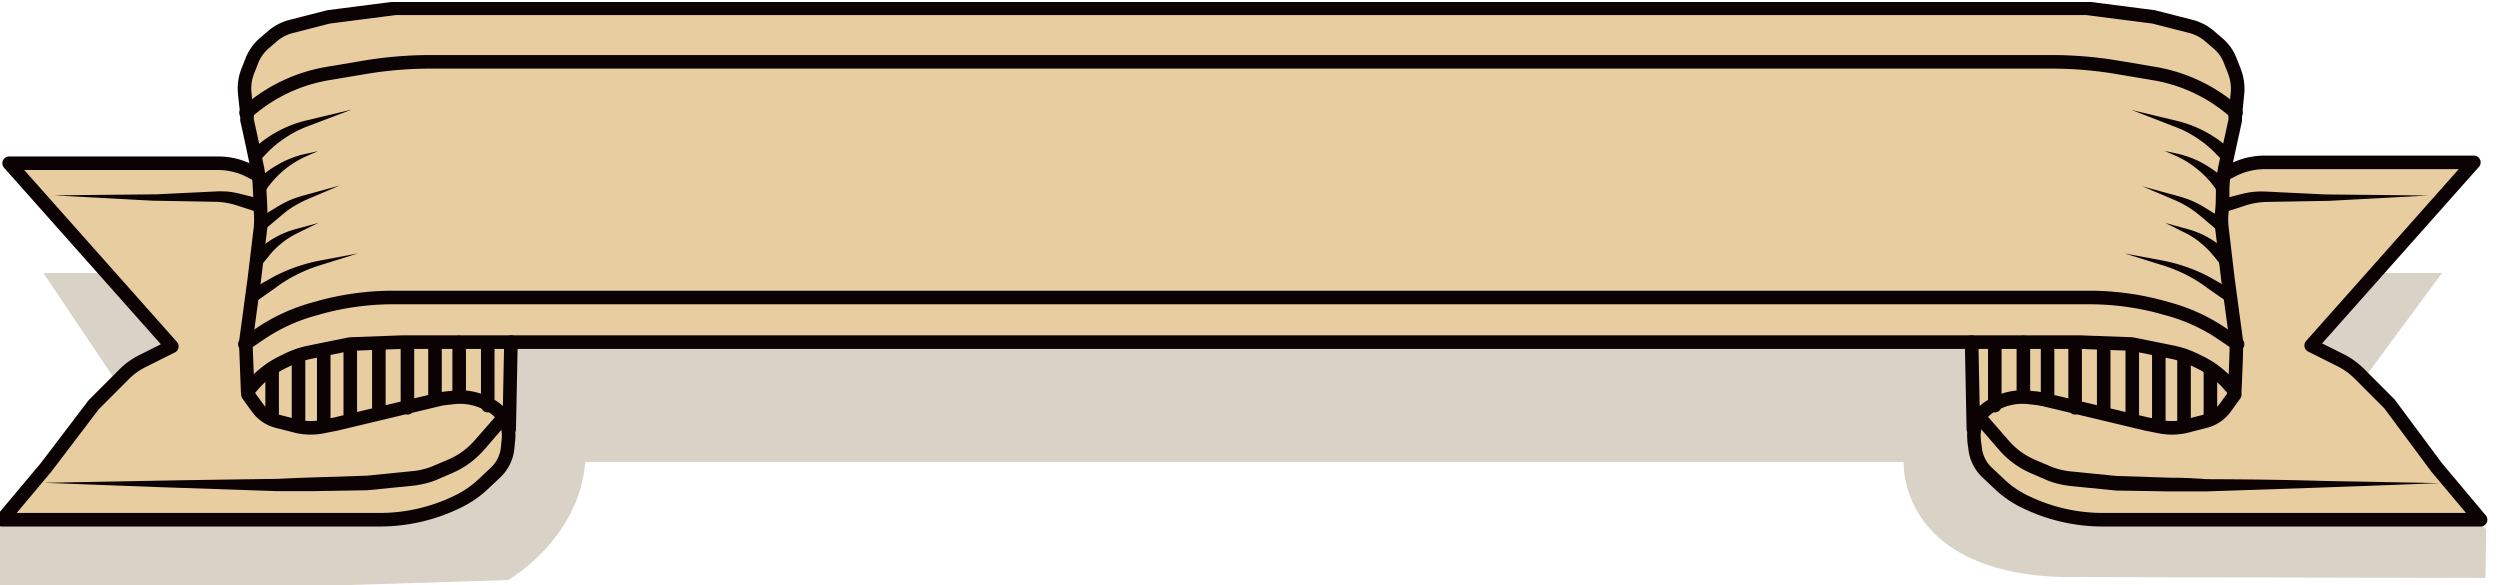 <svg xmlns="http://www.w3.org/2000/svg" viewBox="0 0 363 85" xml:space="preserve" style="fill-rule:evenodd;clip-rule:evenodd;stroke-linecap:round;stroke-linejoin:round"><g transform="matrix(.916 0 0 .868 -1591.043 -613.081)"><path style="fill:none" d="M1736.19 706.651h395.58v97.945h-395.58z"></path><clipPath id="a"><path d="M1736.19 706.651h395.58v97.945h-395.58z"></path></clipPath><g clip-path="url(#a)"><path d="m543.546 3901.26 14.735 21.9-21.748 15.27.023 9.69 74.505-2.31s10.331-5.83 11.22-17.14h191.554s-.888 15.8 22.667 16.69l61.862.15.112-7.1-20.641-17.94 14.222-19.21H543.546Z" style="fill:#593a05;fill-opacity:.23" transform="matrix(1.091 0 0 1.153 1150.81 -3746.17)"></path><path d="m35.25 29.4.11-6h100.2l.12 6 .14 1.36c.068.63.359 1.215.82 1.65l.86.81a6.89 6.89 0 0 0 1.68 1.16 12.161 12.161 0 0 0 5.42 1.27h25.86l-3-3.57-3.28-4.36-2-2a4.796 4.796 0 0 0-1.36-1l-2-1 11.16-12.55h-14.34a4.764 4.764 0 0 0-2.1.49l-.63.32h-.06v-.05c.13-.6.67-3.15.8-3.73.005-.08.005-.16 0-.24 0-.29.11-1.05.16-1.64a3.19 3.19 0 0 0-.2-1.47c-.1-.24-.2-.51-.29-.74a3.111 3.111 0 0 0-.87-1.21l-.57-.49a3.187 3.187 0 0 0-1.24-.64l-2.58-.66-4.59-.59h-116l-4.59.59-2.59.66c-.452.121-.871.34-1.23.64l-.57.49a2.92 2.92 0 0 0-.87 1.21c-.09.23-.2.5-.29.74-.18.468-.252.97-.21 1.47.06.59.13 1.35.16 1.64-.005.08-.005.16 0 .24l.82 3.85-.1-.07-.63-.32a4.838 4.838 0 0 0-2.11-.49H.93l11.13 12.55-2 1a5 5 0 0 0-1.37 1l-2 2-3.25 4.37-3 3.57H26.3a12.206 12.206 0 0 0 5.43-1.27 6.835 6.835 0 0 0 1.67-1.16l.86-.81c.465-.45.749-1.055.8-1.7.11-1 .25-2.25.25-2.25" style="fill:#e7cd9f" transform="matrix(-2.311 0 0 2.441 2131.217 706.356)"></path><path d="m35.25 29.4.11-6h100.2l.12 6 .14 1.36c.068.63.359 1.215.82 1.65l.86.81a6.89 6.89 0 0 0 1.68 1.16 12.161 12.161 0 0 0 5.42 1.27h25.86l-3-3.57-3.28-4.36-2-2a4.796 4.796 0 0 0-1.36-1l-2-1 11.16-12.55h-14.34a4.764 4.764 0 0 0-2.1.49l-.63.32h-.06v-.05c.13-.6.67-3.15.8-3.73.005-.08.005-.16 0-.24 0-.29.11-1.05.16-1.64a3.19 3.19 0 0 0-.2-1.47c-.1-.24-.2-.51-.29-.74a3.111 3.111 0 0 0-.87-1.21l-.57-.49a3.187 3.187 0 0 0-1.24-.64l-2.58-.66-4.59-.59h-116l-4.59.59-2.59.66c-.452.121-.871.34-1.23.64l-.57.49a2.92 2.92 0 0 0-.87 1.21c-.09.23-.2.5-.29.74-.18.468-.252.97-.21 1.47.06.59.13 1.35.16 1.64-.005.08-.005.16 0 .24l.82 3.85-.1-.07-.63-.32a4.838 4.838 0 0 0-2.11-.49H.93l11.13 12.55-2 1a5 5 0 0 0-1.37 1l-2 2-3.25 4.37-3 3.57H26.3a12.206 12.206 0 0 0 5.43-1.27 6.835 6.835 0 0 0 1.67-1.16l.86-.81c.465-.45.749-1.055.8-1.7.11-1 .25-2.25.25-2.25" style="fill:none;fill-rule:nonzero;stroke:#e7cd9f;stroke-width:.61px" transform="matrix(-2.311 0 0 2.441 2131.217 706.356)"></path><path d="m143.06 23.43 3.26.12c.172 0 .343.02.51.06l2.58.52c.457.1.903.247 1.33.44l.37.18a6.498 6.498 0 0 1 2.22 1.7l.29.35s.09-2.41.12-3.08c.01-.11.01-.22 0-.33l-.58-4.29s-.3-2.47-.43-3.57a6.953 6.953 0 0 1 0-1c0-.46.05-1.13.07-1.66.02-.552.09-1.101.21-1.64.21-1 .55-2.6.65-3 .005-.08.005-.16 0-.24 0-.29.11-1.05.16-1.64a3.19 3.19 0 0 0-.2-1.47c-.1-.24-.2-.51-.29-.74a3.111 3.111 0 0 0-.87-1.21l-.57-.49a3.194 3.194 0 0 0-1.24-.64l-2.58-.66-4.59-.59h-116l-4.59.59-2.59.66c-.452.121-.871.34-1.23.64l-.57.49a2.91 2.91 0 0 0-.87 1.21c-.09.23-.2.5-.29.74-.18.468-.252.97-.21 1.47.06.59.13 1.35.16 1.64-.005.08-.005.16 0 .24.09.44.44 2 .65 3 .12.539.19 1.088.21 1.64 0 .53 0 1.2.06 1.66.033.333.033.668 0 1l-.42 3.57-.58 4.29c-.015.11-.015.22 0 .33 0 .67.11 3.08.11 3.08l.3-.35a6.409 6.409 0 0 1 2.22-1.7l.37-.18c.427-.193.872-.34 1.33-.44l2.58-.52c.164-.04.332-.06.5-.06l3.27-.12h115.17Z" style="fill:none;fill-rule:nonzero;stroke:#0b0204;stroke-width:.93px" transform="matrix(-2.311 0 0 2.441 2131.217 706.356)"></path><path d="m17.32 27.02.65.9c.334.461.819.79 1.37.93l1.36.35a4.322 4.322 0 0 0 1.86 0l.81-.16 7-1.67.48-.09.57-.06a3.993 3.993 0 0 1 2.22.38l.27.14a2.341 2.341 0 0 1 1.29 2.35c0 .21-.05.42-.07.62a2.662 2.662 0 0 1-.82 1.65l-.86.81a6.835 6.835 0 0 1-1.67 1.16 12.193 12.193 0 0 1-5.43 1.27H.46l3-3.57 3.25-4.37 2-2a5 5 0 0 1 1.37-1l2-1L.92 11.11h14.35a4.838 4.838 0 0 1 2.11.49l.63.32M35.37 23.43l-.12 5.97M33.78 23.53v4.25M31.82 23.45v3.59M30.16 23.75v3.44M26.31 23.67v4.34M24.35 23.6v5.15M22.53 24.12v4.78M20.8 24.35v4.78M18.99 25.24v3.14M28.27 23.6v4.33" style="fill:none;fill-rule:nonzero;stroke:#0b0204;stroke-width:.93px" transform="matrix(-2.311 0 0 2.441 2131.217 706.356)"></path><path d="m18.36 13.66-1.51-.38a5.731 5.731 0 0 0-.92-.16 7.06 7.06 0 0 0-.92 0l-3.94.19h-.16l-6.87.07 6.86.37h.16l4 .07a5.5 5.5 0 0 1 .81.07c.268.047.532.113.79.2l1.48.48.22-.91ZM34.33 28.45l-1.51 1.73a5.155 5.155 0 0 1-.84.77c-.312.222-.648.41-1 .56l-.9.38c-.241.11-.492.197-.75.26a4.316 4.316 0 0 1-.79.14l-3.1.31-3.7.12c-1.31 0-2.47.1-2.47.1s-4 0-8 .12l-8 .15s4 .16 8 .3l8 .27h2.47l3.72-.06 3.12-.31c.313-.037.624-.094.93-.17.309-.081.609-.188.9-.32l.9-.39a6.058 6.058 0 0 0 2.17-1.59l1.51-1.74-.66-.63Z" style="fill:#0b0204" transform="matrix(-2.311 0 0 2.441 2131.217 706.356)"></path><path d="m17.13 23.57 1-.68a12.405 12.405 0 0 1 3.82-1.75l.5-.14a19.001 19.001 0 0 1 4.81-.63h116.42c1.624.004 3.24.216 4.81.63l.5.14c1.363.364 2.655.955 3.82 1.75l1 .68" style="fill:none;fill-rule:nonzero;stroke:#0b0204;stroke-width:.93px;stroke-linecap:butt" transform="matrix(-2.311 0 0 2.441 2131.217 706.356)"></path><path d="m17.77 20.72 1.43-1a9.654 9.654 0 0 1 1.46-.91 10.397 10.397 0 0 1 1.62-.65l2.6-.81-2.68.5c-.592.119-1.173.283-1.74.49a10.37 10.37 0 0 0-1.66.77l-1.53.87.5.74ZM18.34 18.05l.44-.54c.253-.318.542-.607.86-.86a5.215 5.215 0 0 1 1-.67l1.45-.72-1.56.43a6.1 6.1 0 0 0-2.37 1.26l-.54.44.72.66ZM18.46 15.81l1.19-1a6.49 6.49 0 0 1 .79-.59c.279-.176.57-.333.87-.47l2.35-1-2.48.68c-.342.09-.677.207-1 .35a7.751 7.751 0 0 0-.94.51l-1.33.82.55.7ZM18.22 13.23a.347.347 0 0 0 .36-.17V13a6.173 6.173 0 0 1 1.21-1.34 6.449 6.449 0 0 1 1.58-1l.77-.34-.82.18a6.694 6.694 0 0 0-1.84.69 7.258 7.258 0 0 0-1.61 1.21v.05l.35.78ZM18.21 10.94l.5-.52a7.596 7.596 0 0 1 1.24-1c.453-.302.94-.55 1.45-.74l3-1.16-3.17.76a7.862 7.862 0 0 0-1.64.6 8.117 8.117 0 0 0-1.5.95l-.56.45.68.66Z" style="fill:#0b0204" transform="matrix(-2.311 0 0 2.441 2131.217 706.356)"></path><path d="m17.24 7.72.29-.25a11.198 11.198 0 0 1 5.33-2.45l2.62-.44a27.275 27.275 0 0 1 4.43-.36h111.15c1.484 0 2.965.121 4.43.36l2.62.44a11.131 11.131 0 0 1 5.32 2.45l.3.25" style="fill:none;fill-rule:nonzero;stroke:#0b0204;stroke-width:.93px;stroke-linecap:butt" transform="matrix(-2.311 0 0 2.441 2131.217 706.356)"></path><path d="M153.6 27.02s-.33.47-.65.9c-.329.461-.811.79-1.36.93l-1.37.35a4.276 4.276 0 0 1-1.85 0l-.81-.16-7-1.67a3.902 3.902 0 0 0-.48-.09l-.57-.06a3.993 3.993 0 0 0-2.22.38l-.28.14a2.343 2.343 0 0 0-1.28 2.35l.06.62c.068.63.359 1.215.82 1.65l.86.81a6.89 6.89 0 0 0 1.68 1.16 12.161 12.161 0 0 0 5.42 1.27h25.89l-3-3.57-3.28-4.31-2-2a4.796 4.796 0 0 0-1.36-1l-2-1 11.16-12.55h-14.34a4.764 4.764 0 0 0-2.1.49l-.63.32M135.56 23.43l.12 5.97M137.15 23.53v4.25M139.11 23.45v3.59M140.77 23.75v3.44M144.62 23.67v4.34M146.58 23.6v5.15M148.4 24.12v4.78M150.13 24.35v4.78M151.94 25.24v3.14M142.66 23.6v4.33" style="fill:none;fill-rule:nonzero;stroke:#0b0204;stroke-width:.93px" transform="matrix(-2.311 0 0 2.441 2131.217 706.356)"></path><path d="m152.82 14.56 1.48-.48c.261-.087.529-.153.8-.2.268-.044.539-.067.81-.07l3.95-.07h.2l6.86-.37-6.87-.07h-.16l-3.94-.19c-.31-.02-.62-.02-.93 0a5.61 5.61 0 0 0-.91.16l-1.51.38.22.91ZM135.89 29.06l1.5 1.74c.301.34.636.648 1 .92.363.267.756.492 1.17.67l.9.39c.29.132.592.239.9.32.306.077.617.134.93.17l3.12.31 3.71.06h2.48l8-.27 8-.3-8-.15c-4-.07-8-.12-8-.12s-1.16-.06-2.48-.1l-3.69-.12-3.1-.31a4.153 4.153 0 0 1-.79-.14 3.917 3.917 0 0 1-.75-.26l-.9-.38a5.059 5.059 0 0 1-1-.56 5.114 5.114 0 0 1-.84-.77l-1.52-1.73-.64.63ZM153.66 19.98l-1.53-.87a10.817 10.817 0 0 0-1.66-.77 11.924 11.924 0 0 0-1.74-.49l-2.68-.5 2.6.81c.554.171 1.093.388 1.61.65a9.271 9.271 0 0 1 1.47.91l1.42 1 .51-.74ZM153.25 17.39l-.53-.44a5.797 5.797 0 0 0-1.13-.77 6.017 6.017 0 0 0-1.24-.49l-1.57-.43 1.46.72c.374.183.726.408 1.05.67.318.253.607.542.86.86l.44.54.66-.66ZM153.06 15.06l-1.33-.82a8.524 8.524 0 0 0-.94-.51 7.546 7.546 0 0 0-1-.35l-2.48-.68 2.35 1c.298.141.589.298.87.47.278.176.542.374.79.59l1.19 1 .55-.7ZM152.71 13.23s.75-.37.35-.76v-.05a6.798 6.798 0 0 0-1.61-1.21 6.525 6.525 0 0 0-1.83-.69l-.82-.18.77.34a6.546 6.546 0 0 1 2.79 2.32v.06a.371.371 0 0 0 .35.17ZM153.34 10.25l-.56-.45a8.008 8.008 0 0 0-1.49-.95 7.862 7.862 0 0 0-1.64-.6l-3.17-.76 3.05 1.16c.509.192.996.44 1.45.74.447.289.863.624 1.24 1l.5.52.62-.66Z" style="fill:#0b0204" transform="matrix(-2.311 0 0 2.441 2131.217 706.356)"></path></g></g></svg>